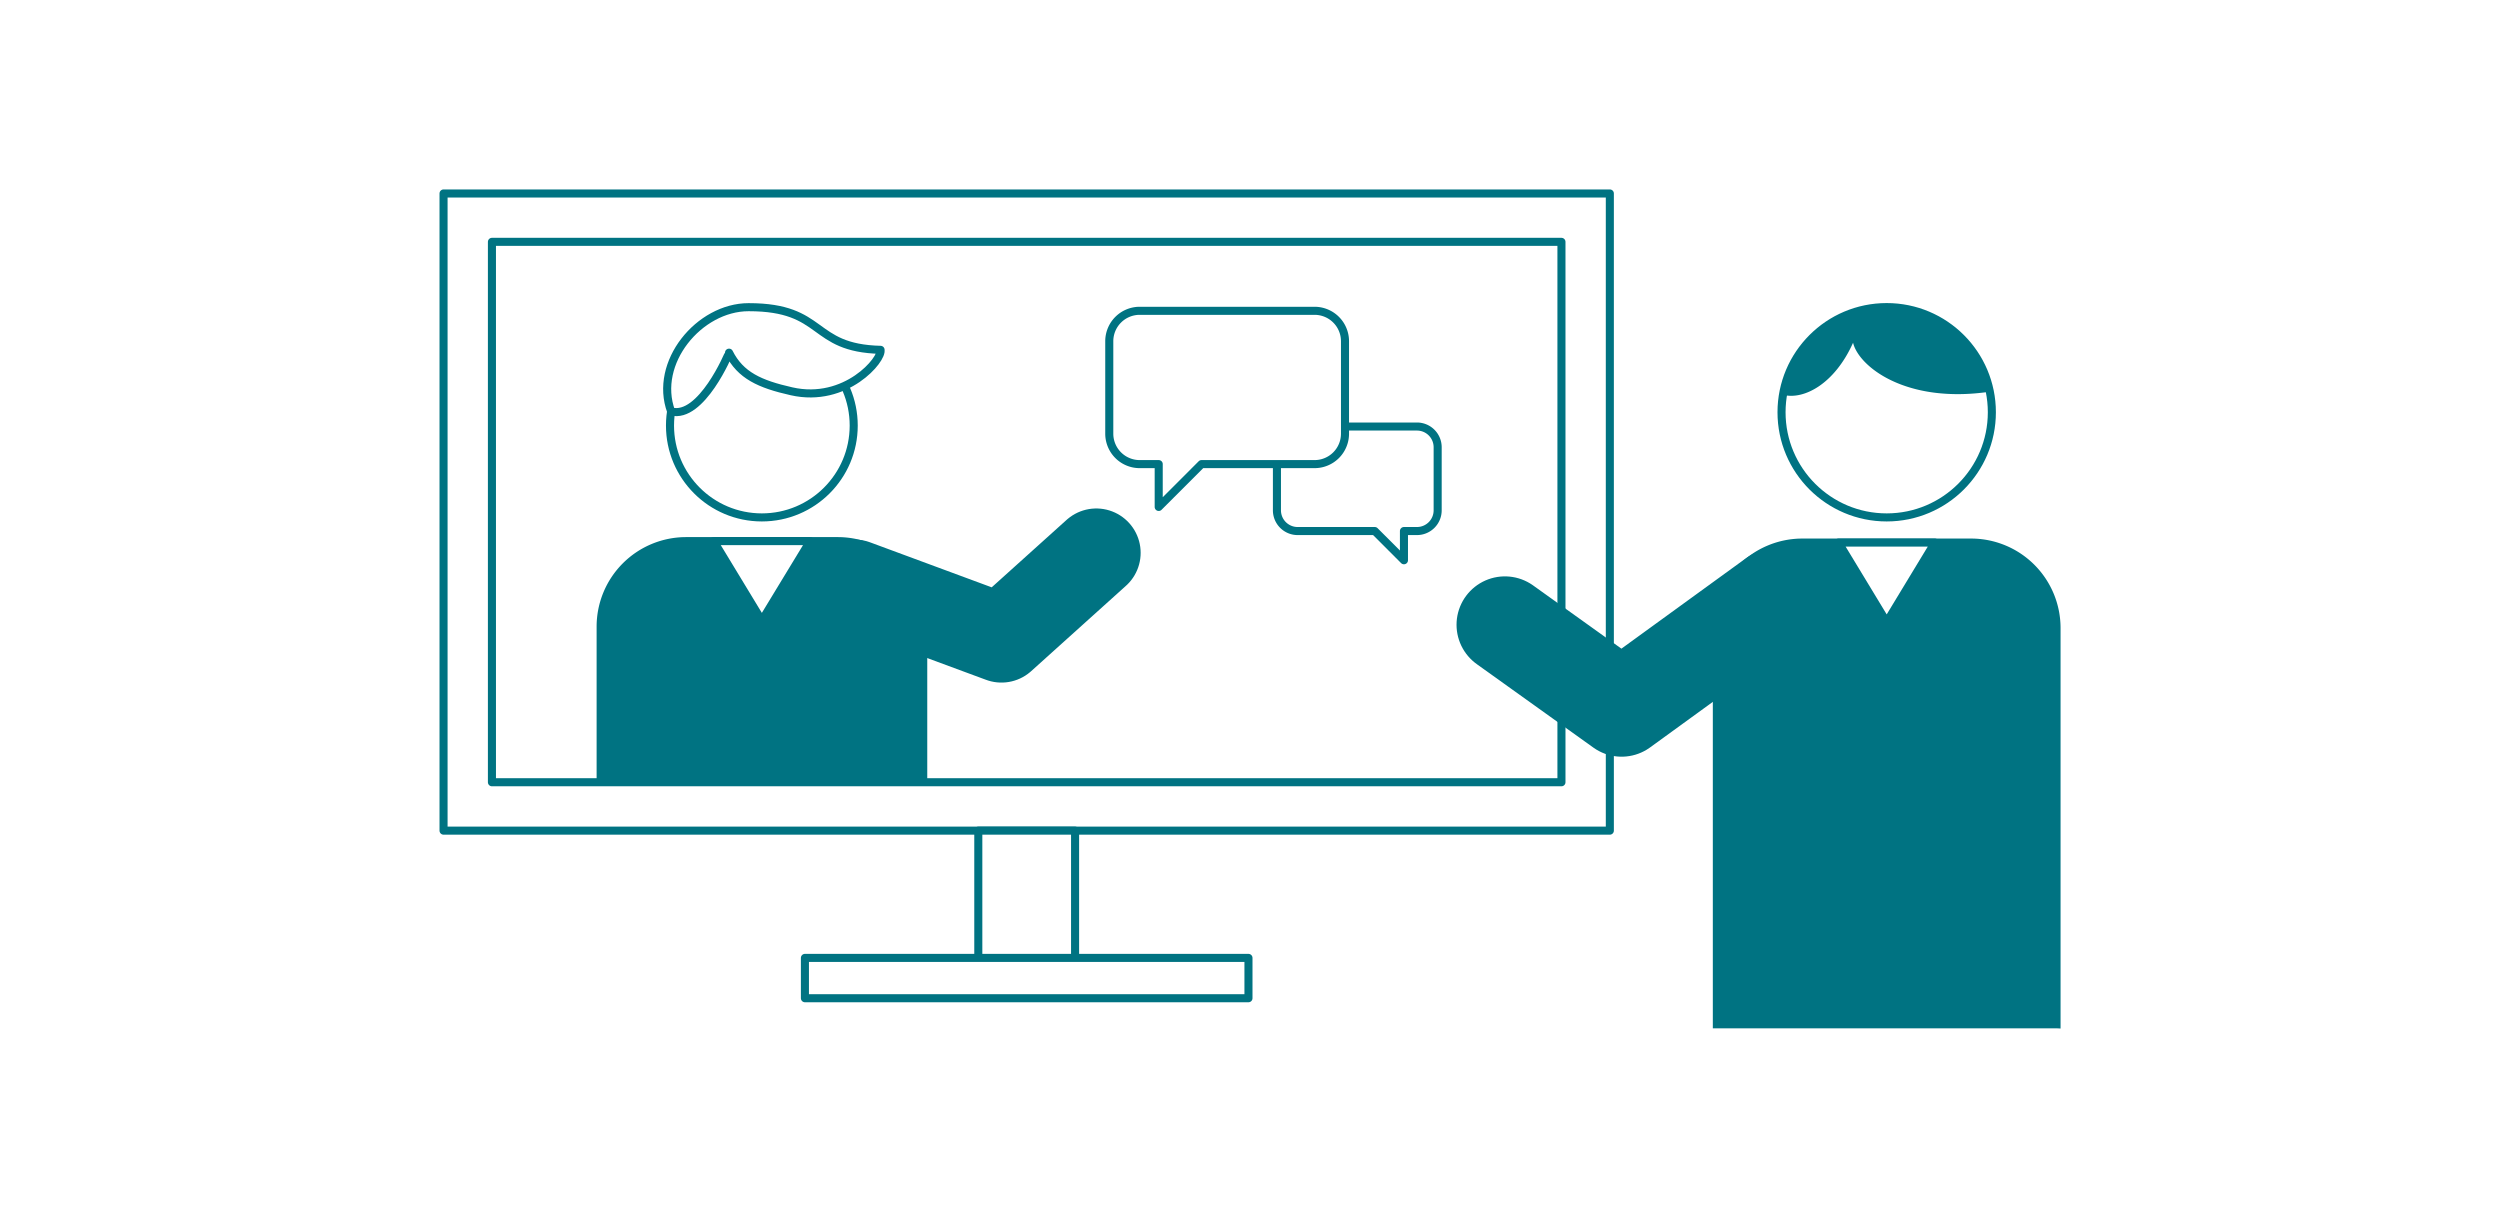 <svg xmlns="http://www.w3.org/2000/svg" xmlns:xlink="http://www.w3.org/1999/xlink" width="310" height="150" viewBox="0 0 310 150">
  <defs>
    <clipPath id="clip-path">
      <rect id="長方形_2001" data-name="長方形 2001" width="132.62" height="67.01" transform="translate(61 11.99)" fill="none"/>
    </clipPath>
  </defs>
  <g id="グループ_9419" data-name="グループ 9419" transform="translate(2474 12280)">
    <rect id="長方形_1986" data-name="長方形 1986" width="310" height="150" transform="translate(-2474 -12280)" fill="#fff"/>
    <g id="_テキスト" transform="translate(-2474 -12262)">
      <rect id="長方形_1996" data-name="長方形 1996" width="310" height="115" fill="none"/>
      <rect id="長方形_1997" data-name="長方形 1997" width="144.62" height="79.01" transform="translate(55 5.99)" fill="#fff" stroke="#007382" stroke-linecap="round" stroke-linejoin="round" stroke-width="1"/>
      <rect id="長方形_1998" data-name="長方形 1998" width="132.62" height="67.01" transform="translate(61 11.99)" fill="#fff" stroke="#007382" stroke-linecap="round" stroke-linejoin="round" stroke-width="1"/>
      <rect id="長方形_1999" data-name="長方形 1999" width="12" height="18.28" transform="translate(121.31 85)" fill="#fff" stroke="#007382" stroke-linecap="round" stroke-linejoin="round" stroke-width="1"/>
      <rect id="長方形_2000" data-name="長方形 2000" width="55" height="5" transform="translate(99.81 100.78)" fill="#fff" stroke="#007382" stroke-linecap="round" stroke-linejoin="round" stroke-width="1"/>
      <path id="パス_11737" data-name="パス 11737" d="M255,109.01H212.89V59.88a10.6,10.6,0,0,1,10.6-10.6h20.92a10.6,10.6,0,0,1,10.6,10.6v49.13Z" fill="#007382" stroke="#007382" stroke-miterlimit="10" stroke-width="1"/>
      <path id="パス_11738" data-name="パス 11738" d="M233.95,59.15l-5.98-9.87h11.96Z" fill="#fff" stroke="#007382" stroke-linecap="round" stroke-linejoin="round" stroke-width="1"/>
      <circle id="楕円形_56" data-name="楕円形 56" cx="13.04" cy="13.04" r="13.04" transform="translate(220.91 20.08)" fill="#fff" stroke="#007382" stroke-linecap="round" stroke-linejoin="round" stroke-width="1"/>
      <path id="パス_11739" data-name="パス 11739" d="M246.74,30.57c-10.44,1.54-16.27-3.15-16.96-6.07-2.31,5.16-6.15,7.11-8.66,6.46a3.564,3.564,0,0,1,.21-1.21,13.051,13.051,0,0,1,24.84-1.18l.56,1.99Z" fill="#007382"/>
      <path id="パス_11740" data-name="パス 11740" d="M220.02,56.08,201.08,69.83,186.61,59.47" fill="none" stroke="#007382" stroke-linecap="round" stroke-linejoin="round" stroke-width="12"/>
      <g id="グループ_9418" data-name="グループ 9418" clip-path="url(#clip-path)">
        <path id="パス_11741" data-name="パス 11741" d="M85.07,49.1h18.81a10.6,10.6,0,0,1,10.6,10.6V84.25h-40V59.7a10.6,10.6,0,0,1,10.6-10.6Z" fill="#007382" stroke="#007382" stroke-linecap="round" stroke-linejoin="round" stroke-width="1"/>
        <path id="パス_11742" data-name="パス 11742" d="M94.47,58.96,88.49,49.1h11.97Z" fill="#fff" stroke="#007382" stroke-linecap="round" stroke-linejoin="round" stroke-width="1"/>
        <path id="パス_11743" data-name="パス 11743" d="M105.99,54.41l18.19,6.73,11.76-10.59" fill="none" stroke="#007382" stroke-linecap="round" stroke-linejoin="round" stroke-width="11"/>
        <circle id="楕円形_57" data-name="楕円形 57" cx="11.39" cy="11.39" r="11.39" transform="translate(83.08 23.38)" fill="#fff" stroke="#007382" stroke-linecap="round" stroke-linejoin="round" stroke-width="1"/>
        <path id="パス_11744" data-name="パス 11744" d="M109.19,25.38c-8.77-.21-6.78-5.29-16.36-5.29-6.15,0-11.83,6.89-9.61,12.93,3.73.99,7.18-7.19,7.18-7.29,1.41,2.81,3.8,3.9,7.75,4.79,6.75,1.53,11.35-4,11.03-5.14Z" fill="#fff" stroke="#007382" stroke-linecap="round" stroke-linejoin="round" stroke-width="1"/>
        <path id="パス_11745" data-name="パス 11745" d="M175.7,34.89H160.91a2.569,2.569,0,0,0-2.57,2.57v7.82a2.569,2.569,0,0,0,2.57,2.57h9.56l3.62,3.62V47.85h1.61a2.569,2.569,0,0,0,2.57-2.57V37.46A2.569,2.569,0,0,0,175.7,34.89Z" fill="#fff" stroke="#007382" stroke-linecap="round" stroke-linejoin="round" stroke-width="1"/>
        <path id="パス_11746" data-name="パス 11746" d="M141.32,20.54h21.69a3.773,3.773,0,0,1,3.77,3.77V35.78a3.773,3.773,0,0,1-3.77,3.77H148.99l-5.31,5.31V39.55h-2.36a3.773,3.773,0,0,1-3.77-3.77V24.31A3.773,3.773,0,0,1,141.32,20.54Z" fill="#fff" stroke="#007382" stroke-linecap="round" stroke-linejoin="round" stroke-width="1"/>
      </g>
    </g>
  </g>
</svg>
